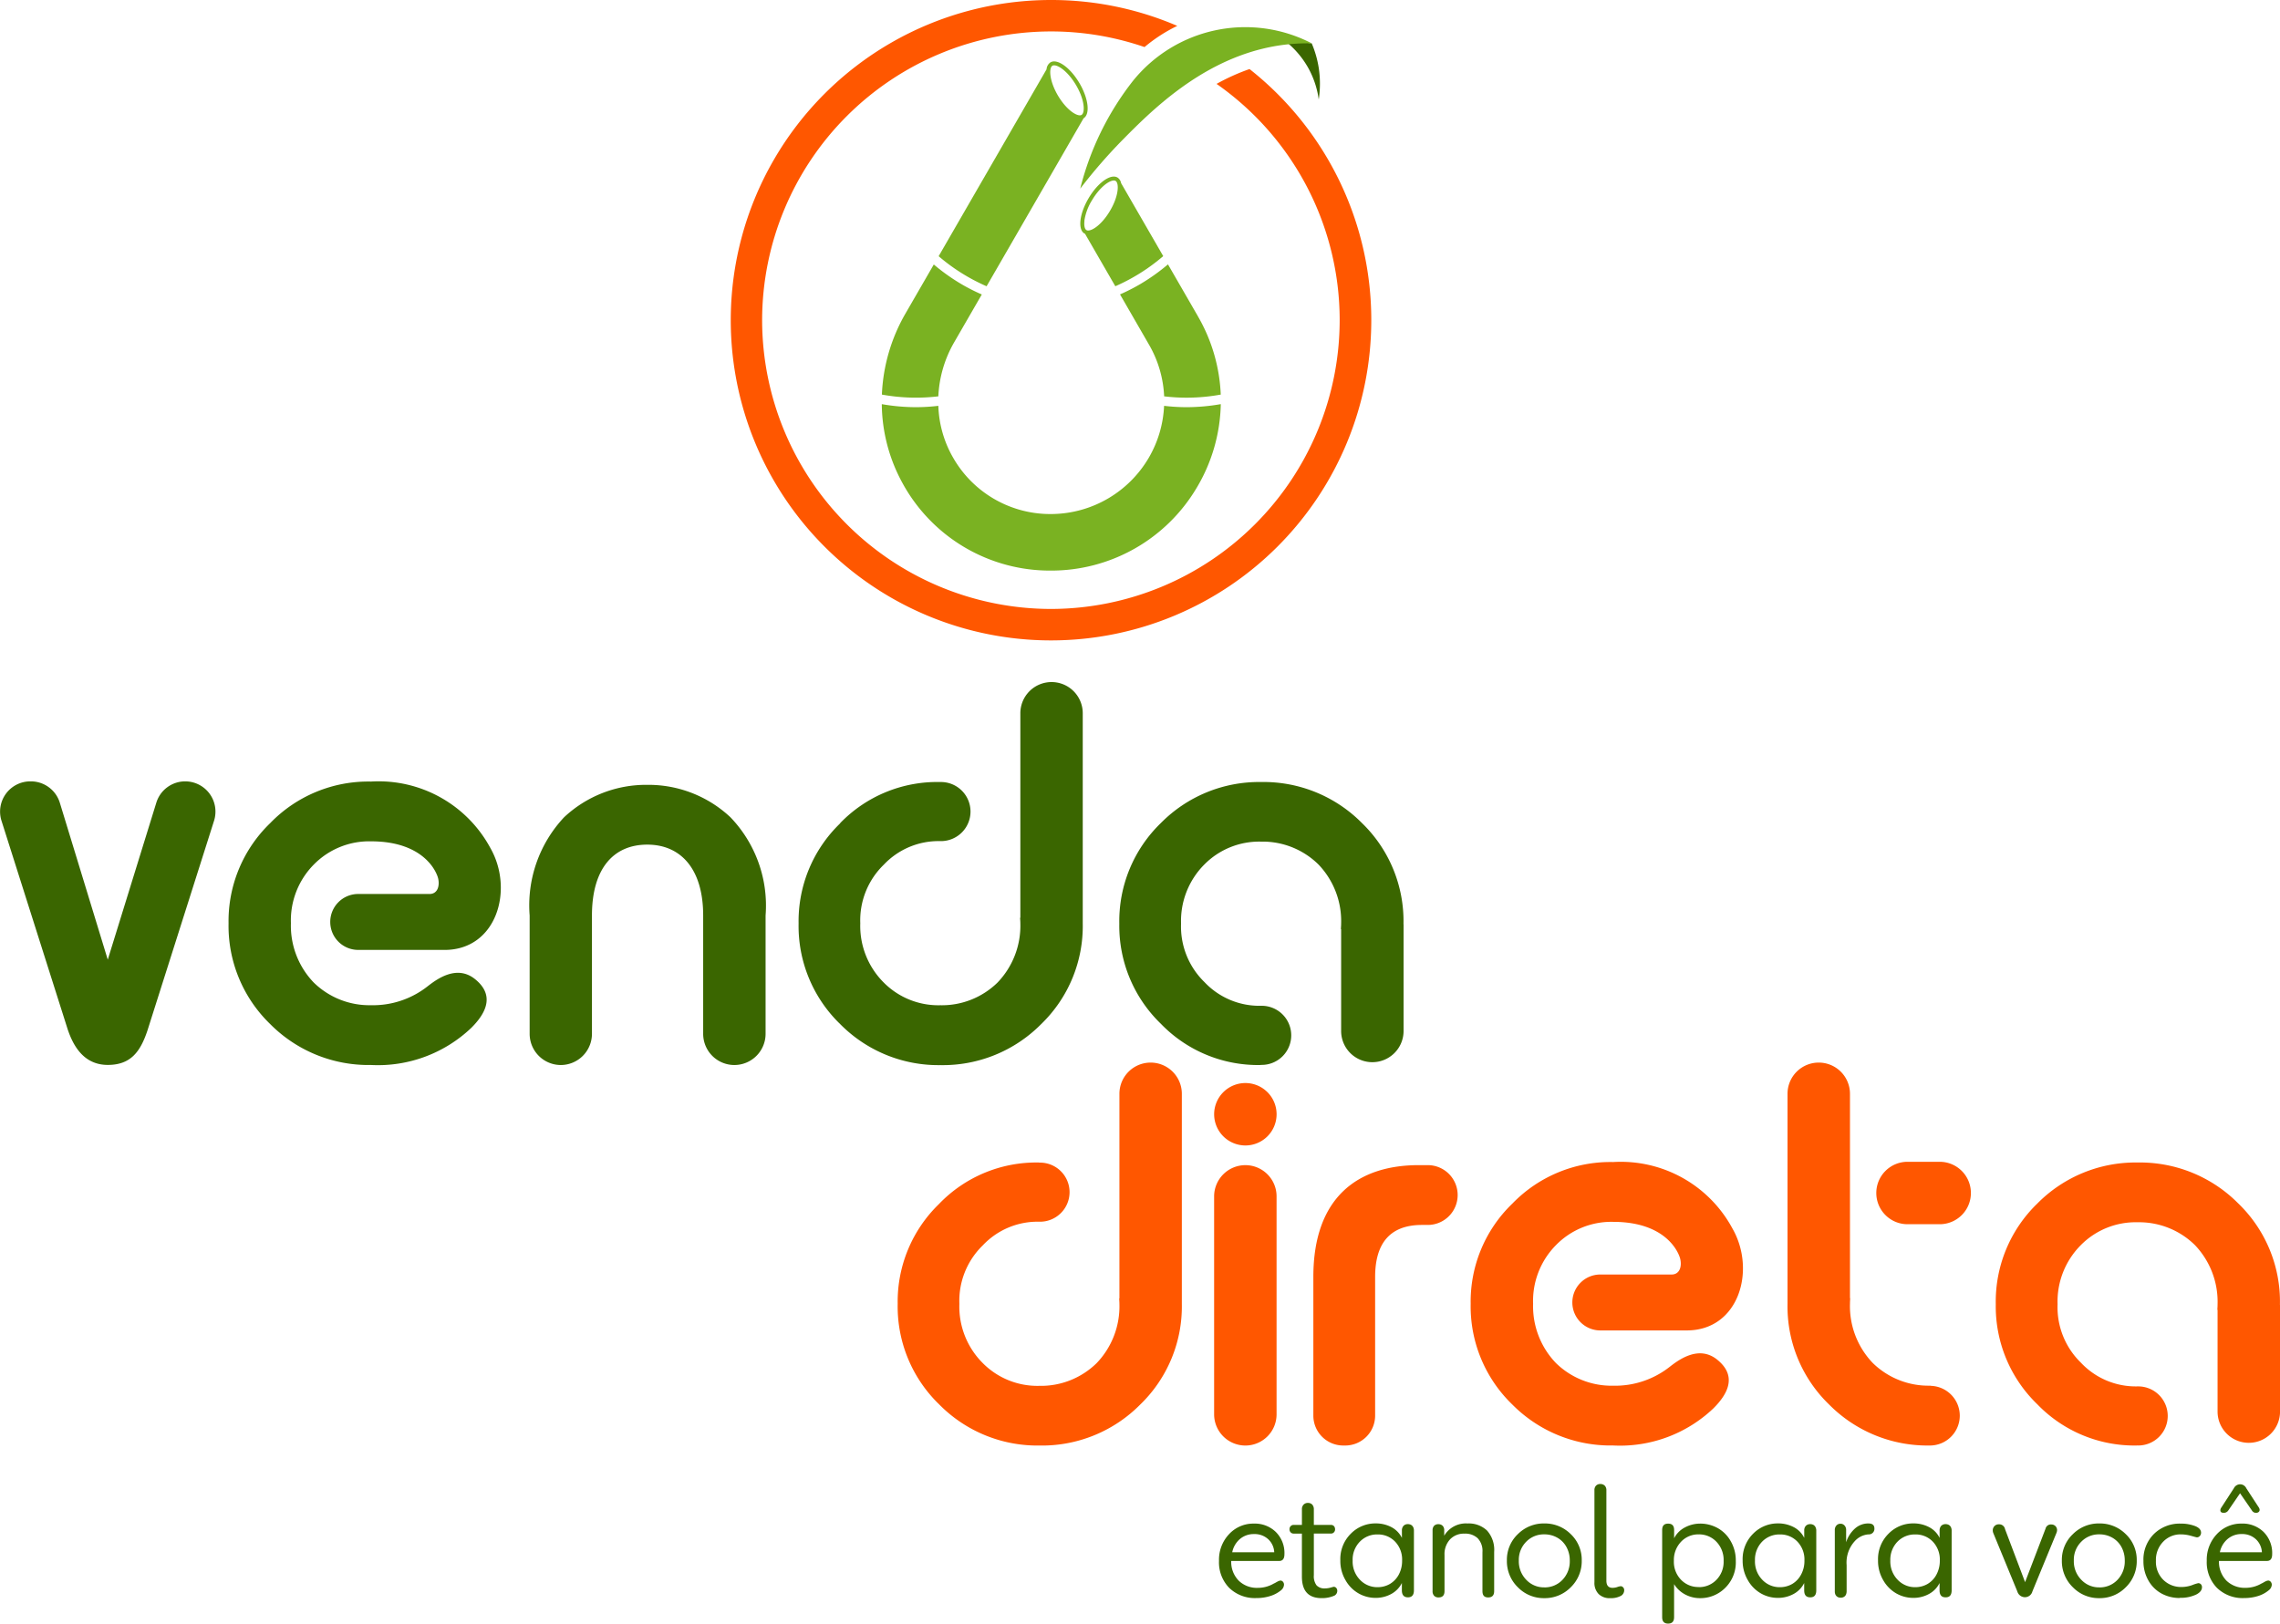 <svg xmlns="http://www.w3.org/2000/svg" width="119.348" height="85" viewBox="0 0 119.348 85"><g transform="translate(-13465.334 3970.595)"><g transform="translate(13465.334 -3934.886)"><path d="M13468.9-3670.86l-3.482-10.975a1.583,1.583,0,0,1,1.506-2.07h.029a1.585,1.585,0,0,1,1.513,1.111l2.512,8.224,2.545-8.229a1.581,1.581,0,0,1,1.509-1.106,1.584,1.584,0,0,1,1.507,2.07l-3.484,10.975c-.375,1.123-.885,1.8-2.076,1.8-.986,0-1.669-.612-2.077-1.8" transform="translate(-13465.337 3689.104)" fill="#3a6600"/><path d="M13555.968-3675.024h4.518c2.734,0,3.64-3.154,2.407-5.325a6.644,6.644,0,0,0-6.257-3.49,7.141,7.141,0,0,0-5.276,2.178,7.126,7.126,0,0,0-2.178,5.241,7.149,7.149,0,0,0,2.178,5.276,7.245,7.245,0,0,0,5.276,2.144,7.09,7.09,0,0,0,5.259-1.951c.7-.7,1.281-1.662.193-2.541-.952-.772-1.988-.014-2.473.362a4.622,4.622,0,0,1-2.979,1,4.163,4.163,0,0,1-3-1.192,4.29,4.29,0,0,1-1.19-3.1,4.157,4.157,0,0,1,1.19-3.063,4.059,4.059,0,0,1,3-1.225c2.8,0,3.455,1.634,3.522,1.964.082.4-.05.793-.454.793h-3.736a1.463,1.463,0,0,0-1.463,1.464,1.464,1.464,0,0,0,1.463,1.464" transform="translate(-13537.218 3689.048)" fill="#3a6600"/><path d="M13661.275-3667.977h0a1.634,1.634,0,0,1-1.636-1.634v-6.194a6.741,6.741,0,0,1,1.8-5.14,6.268,6.268,0,0,1,4.357-1.7,6.269,6.269,0,0,1,4.356,1.7,6.676,6.676,0,0,1,1.837,5.14v6.194a1.635,1.635,0,0,1-1.634,1.634h0a1.633,1.633,0,0,1-1.633-1.634v-6.194c0-2.417-1.156-3.71-2.927-3.71s-2.895,1.26-2.895,3.71v6.194a1.634,1.634,0,0,1-1.632,1.634" transform="translate(-13631.914 3688.026)" fill="#3a6600"/><path d="M13760.438-3712.957a7.059,7.059,0,0,1,5.224-2.154s0,0,.007,0,.03,0,.046,0a1.548,1.548,0,0,1,1.548,1.547,1.548,1.548,0,0,1-1.548,1.547c-.012,0-.023,0-.035,0v0a3.94,3.94,0,0,0-2.961,1.239,4.05,4.05,0,0,0-1.226,3.063,4.179,4.179,0,0,0,1.226,3.1,4.027,4.027,0,0,0,2.961,1.191,4.16,4.16,0,0,0,3-1.191,4.294,4.294,0,0,0,1.192-3.1c0-.1-.008-.193-.015-.288h.015v-10.707a1.633,1.633,0,0,1,1.633-1.634,1.632,1.632,0,0,1,1.633,1.634v11a7.137,7.137,0,0,1-2.179,5.276,7.239,7.239,0,0,1-5.274,2.145,7.219,7.219,0,0,1-5.241-2.145,7.141,7.141,0,0,1-2.18-5.276,7.119,7.119,0,0,1,2.18-5.241" transform="translate(-13716.461 3720.344)" fill="#3a6600"/><path d="M13890.843-3676.217c0-.011,0-.023,0-.035a7.147,7.147,0,0,0-2.179-5.276,7.245,7.245,0,0,0-5.277-2.144,7.221,7.221,0,0,0-5.241,2.144,7.147,7.147,0,0,0-2.179,5.276,7.121,7.121,0,0,0,2.179,5.241,7.065,7.065,0,0,0,5.226,2.155s0,0,0-.006.03,0,.047,0a1.546,1.546,0,0,0,1.547-1.547,1.547,1.547,0,0,0-1.547-1.548c-.012,0-.022,0-.033,0l0,0a3.943,3.943,0,0,1-2.961-1.24,4.052,4.052,0,0,1-1.226-3.063,4.182,4.182,0,0,1,1.226-3.1,4.031,4.031,0,0,1,2.961-1.191,4.159,4.159,0,0,1,3,1.191,4.286,4.286,0,0,1,1.193,3.1c0,.1-.009.192-.013.288h.013v5.334a1.632,1.632,0,0,0,1.633,1.634,1.634,1.634,0,0,0,1.635-1.634v-5.575s0-.008,0-.012" transform="translate(-13817.376 3688.905)" fill="#3a6600"/></g><path d="M13912.369-3569.953a1.633,1.633,0,0,0,1.635-1.634,1.633,1.633,0,0,0-1.635-1.634,1.636,1.636,0,0,0-1.634,1.634,1.636,1.636,0,0,0,1.634,1.634" transform="translate(-381.846 -340.672)" fill="#ff5700"/><g transform="translate(13512.323 -3914.965)"><path d="M13796.822-3573.347a7.057,7.057,0,0,1,5.225-2.155l0,.005c.018,0,.03,0,.045,0a1.548,1.548,0,0,1,1.549,1.547,1.548,1.548,0,0,1-1.549,1.547c-.01,0-.021,0-.032,0v0a3.936,3.936,0,0,0-2.962,1.239,4.045,4.045,0,0,0-1.225,3.063,4.172,4.172,0,0,0,1.225,3.1,4.021,4.021,0,0,0,2.962,1.191,4.162,4.162,0,0,0,3-1.191,4.3,4.3,0,0,0,1.191-3.1c0-.1-.009-.193-.012-.289h.012V-3579.1a1.633,1.633,0,0,1,1.634-1.634,1.634,1.634,0,0,1,1.633,1.634v10.948s0,.007,0,.011,0,.024,0,.036a7.141,7.141,0,0,1-2.179,5.275,7.236,7.236,0,0,1-5.274,2.145,7.215,7.215,0,0,1-5.241-2.145,7.134,7.134,0,0,1-2.18-5.275,7.113,7.113,0,0,1,2.18-5.242" transform="translate(-13794.643 3580.735)" fill="#ff5700"/><path d="M13912.369-3543.1a1.636,1.636,0,0,0-1.634,1.633v11.412a1.636,1.636,0,0,0,1.634,1.634,1.633,1.633,0,0,0,1.635-1.634v-11.412a1.633,1.633,0,0,0-1.635-1.633" transform="translate(-13894.17 3548.471)" fill="#ff5700"/><path d="M13948.778-3528.422h-.1a1.565,1.565,0,0,1-1.564-1.566v-7.259c0-4.187,2.348-5.854,5.514-5.854h.476a1.565,1.565,0,0,1,1.564,1.565,1.565,1.565,0,0,1-1.564,1.566h-.307c-1.633,0-2.449.919-2.449,2.723v7.259a1.566,1.566,0,0,1-1.566,1.566" transform="translate(-13925.355 3548.471)" fill="#ff5700"/><path d="M14011.659-3535.415h4.518c2.733,0,3.638-3.153,2.4-5.325a6.638,6.638,0,0,0-6.256-3.491,7.135,7.135,0,0,0-5.273,2.178,7.119,7.119,0,0,0-2.18,5.241,7.143,7.143,0,0,0,2.18,5.276,7.237,7.237,0,0,0,5.273,2.144,7.093,7.093,0,0,0,5.26-1.95c.7-.7,1.282-1.661.194-2.541-.952-.772-1.989-.014-2.474.362a4.623,4.623,0,0,1-2.98,1,4.161,4.161,0,0,1-2.994-1.191,4.288,4.288,0,0,1-1.191-3.1,4.153,4.153,0,0,1,1.191-3.063,4.054,4.054,0,0,1,2.994-1.225c2.806,0,3.455,1.635,3.522,1.964.084.4-.048.793-.455.793h-3.733a1.465,1.465,0,0,0-1.465,1.464,1.465,1.465,0,0,0,1.465,1.464" transform="translate(-13974.874 3549.439)" fill="#ff5700"/><path d="M14128.579-3563.812v-.007h-.022a4.166,4.166,0,0,1-3-1.191,4.3,4.3,0,0,1-1.19-3.1c0-.1.007-.193.011-.289h-.011V-3579.1a1.634,1.634,0,0,0-1.636-1.634,1.633,1.633,0,0,0-1.633,1.634v10.947s0,.008,0,.012,0,.023,0,.035a7.141,7.141,0,0,0,2.179,5.276,7.239,7.239,0,0,0,5.257,2.144l.02,0,.019,0h0a1.565,1.565,0,0,0,1.542-1.563,1.565,1.565,0,0,0-1.542-1.562" transform="translate(-14074.518 3580.735)" fill="#ff5700"/><path d="M14156.967-3544.3h-1.683a1.634,1.634,0,0,0-1.635,1.634,1.634,1.634,0,0,0,1.635,1.634h1.683a1.633,1.633,0,0,0,1.634-1.634,1.633,1.633,0,0,0-1.634-1.634" transform="translate(-14102.422 3549.495)" fill="#ff5700"/><path d="M14212.367-3536.607c0-.012,0-.023,0-.035a7.145,7.145,0,0,0-2.18-5.276,7.244,7.244,0,0,0-5.275-2.145,7.22,7.22,0,0,0-5.242,2.145,7.143,7.143,0,0,0-2.178,5.276,7.122,7.122,0,0,0,2.178,5.241,7.06,7.06,0,0,0,5.227,2.154l0-.005c.02,0,.033.005.051.005a1.546,1.546,0,0,0,1.545-1.547,1.546,1.546,0,0,0-1.545-1.547c-.014,0-.023,0-.035,0l0,0a3.938,3.938,0,0,1-2.963-1.24,4.049,4.049,0,0,1-1.223-3.062,4.18,4.18,0,0,1,1.223-3.1,4.03,4.03,0,0,1,2.963-1.191,4.167,4.167,0,0,1,3,1.191,4.3,4.3,0,0,1,1.189,3.1c0,.1-.006.193-.012.289h.012v5.333a1.635,1.635,0,0,0,1.635,1.634,1.635,1.635,0,0,0,1.635-1.634v-5.575s0-.008,0-.012" transform="translate(-14140.011 3549.295)" fill="#ff5700"/></g><g transform="translate(13503.582 -3970.595)"><path d="M13937.722-3955.792a5.348,5.348,0,0,1,.368,1.285,5.463,5.463,0,0,1,0,1.652,4.711,4.711,0,0,0-.55-1.652,4.724,4.724,0,0,0-1.286-1.469Z" transform="translate(-13907.308 3958.062)" fill="#3a6600"/><path d="M13861.621-3952.206a15.051,15.051,0,0,1,2.754-5.629,7.556,7.556,0,0,1,9.364-1.97,9.9,9.9,0,0,0-2.572.281c-3.394.825-5.854,3.274-7.343,4.785a27.891,27.891,0,0,0-2.2,2.533" transform="translate(-13843.322 3962.075)" fill="#7ab222"/><path d="M13760.545-3966.979a11.012,11.012,0,0,0-1.723.776,15.1,15.1,0,0,1,6.444,12.371,15.133,15.133,0,0,1-15.115,15.118,15.135,15.135,0,0,1-15.117-15.118,15.134,15.134,0,0,1,15.117-15.117,15.053,15.053,0,0,1,4.9.818,8.212,8.212,0,0,1,1.714-1.109,16.7,16.7,0,0,0-6.609-1.355,16.763,16.763,0,0,0-16.764,16.764,16.763,16.763,0,0,0,16.764,16.764,16.766,16.766,0,0,0,16.765-16.764,16.728,16.728,0,0,0-6.371-13.147" transform="translate(-13733.388 3970.595)" fill="#ff5700"/><path d="M13791.813-3866.653a6.214,6.214,0,0,1,.827-2.826l1.448-2.507a9.923,9.923,0,0,1-1.047-.53,10.351,10.351,0,0,1-1.466-1.04l-1.487,2.575a9.246,9.246,0,0,0-1.23,4.236,9.943,9.943,0,0,0,2.955.092" transform="translate(-13780.943 3887.403)" fill="#7ab222"/><path d="M13804.765-3822.159a10.182,10.182,0,0,1-1.179-.071,5.921,5.921,0,0,1-.8,2.716,5.947,5.947,0,0,1-5.016,2.948,5.859,5.859,0,0,1-5.215-2.928,5.8,5.8,0,0,1-.786-2.736,10.18,10.18,0,0,1-1.174.071,10.466,10.466,0,0,1-1.786-.159,8.747,8.747,0,0,0,1.1,4.163,8.791,8.791,0,0,0,7.753,4.551,8.847,8.847,0,0,0,7.622-4.321,8.871,8.871,0,0,0,1.27-4.394,10.425,10.425,0,0,1-1.791.16" transform="translate(-13780.899 3843.477)" fill="#7ab222"/><path d="M13880.287-3870.891l-1.564-2.71a10.5,10.5,0,0,1-1.473,1.046,10.231,10.231,0,0,1-1.037.526l1.51,2.618a5.926,5.926,0,0,1,.8,2.719,9.924,9.924,0,0,0,2.963-.092,8.9,8.9,0,0,0-1.2-4.106" transform="translate(-13855.833 3887.442)" fill="#7ab222"/><path d="M13863.757-3905.466a.436.436,0,0,0-.189-.293.374.374,0,0,0-.192-.049c-.375,0-.918.451-1.319,1.132-.48.809-.577,1.636-.22,1.848a.326.326,0,0,0,.051.021l-.015,0h0l1.582,2.74a9.965,9.965,0,0,0,2.508-1.577Zm-1.921,1.962a2.849,2.849,0,0,1,.4-1.068c.4-.67.885-1.031,1.144-1.031a.17.17,0,0,1,.088.021c.192.113.175.78-.291,1.566-.395.67-.884,1.031-1.144,1.031a.166.166,0,0,1-.087-.021c-.1-.055-.135-.247-.105-.5" transform="translate(-13843.321 3915.053)" fill="#7ab222"/><path d="M13817.034-3946.935c-.4-.681-.947-1.132-1.321-1.132a.372.372,0,0,0-.192.05.478.478,0,0,0-.205.365l-5.648,9.783a9.942,9.942,0,0,0,2.51,1.574l3.37-5.837,1.706-2.957c.356-.214.257-1.039-.219-1.846m.112,1.671a.165.165,0,0,1-.086.02c-.26,0-.748-.361-1.146-1.03-.463-.787-.482-1.453-.291-1.567a.181.181,0,0,1,.089-.021c.258,0,.747.362,1.144,1.031.466.786.482,1.453.29,1.566" transform="translate(-13798.782 3951.282)" fill="#7ab222"/></g><g transform="translate(13529.141 -3892.9)"><path d="M13915.7-3408.647a.188.188,0,0,1,.148.067.238.238,0,0,1,.053.153.4.4,0,0,1-.154.289,1.652,1.652,0,0,1-.557.3,2.34,2.34,0,0,1-.729.109,1.925,1.925,0,0,1-1.43-.535,1.914,1.914,0,0,1-.533-1.412,1.951,1.951,0,0,1,.529-1.4,1.73,1.73,0,0,1,1.3-.551,1.573,1.573,0,0,1,1.145.438,1.55,1.55,0,0,1,.451,1.166q0,.352-.275.352h-2.51a1.4,1.4,0,0,0,.393,1.032,1.359,1.359,0,0,0,1,.376,1.636,1.636,0,0,0,.838-.227.578.578,0,0,0,.1-.051l.092-.051c.02-.01.043-.021.068-.031a.205.205,0,0,1,.072-.016m-1.369-2.44a1.115,1.115,0,0,0-.732.254,1.236,1.236,0,0,0-.41.7h2.2a.99.99,0,0,0-.32-.688,1.047,1.047,0,0,0-.734-.266" transform="translate(-13912.496 3413.699)" fill="#3a6600"/><path d="M13940.685-3414.757a.177.177,0,0,1,.076.016.169.169,0,0,1,.058.043.2.2,0,0,1,.039.066.226.226,0,0,1,.016.086.284.284,0,0,1-.147.25,1.594,1.594,0,0,1-.673.133c-.689,0-1.032-.375-1.032-1.126v-2.253h-.432a.21.21,0,0,1-.155-.063.22.22,0,0,1-.062-.164.221.221,0,0,1,.063-.165.211.211,0,0,1,.155-.063h.432v-.814a.333.333,0,0,1,.086-.246.3.3,0,0,1,.227-.09.3.3,0,0,1,.23.09.362.362,0,0,1,.081.246v.814h.894a.23.23,0,0,1,.112.027.191.191,0,0,1,.078.083.267.267,0,0,1,.027.117.217.217,0,0,1-.062.164.207.207,0,0,1-.155.063h-.894v2.182a.794.794,0,0,0,.142.528.557.557,0,0,0,.439.161,1.1,1.1,0,0,0,.3-.043c.105-.029.158-.043.163-.043" transform="translate(-13934.68 3420.137)" fill="#3a6600"/><path d="M13960.5-3411.6a.362.362,0,0,1,.13.023.279.279,0,0,1,.1.067.336.336,0,0,1,.063.106.421.421,0,0,1,.022.141v3.128q0,.368-.315.367t-.316-.367v-.383a1.331,1.331,0,0,1-.564.579,1.692,1.692,0,0,1-.821.2,1.784,1.784,0,0,1-.868-.227,1.812,1.812,0,0,1-.69-.688,1.981,1.981,0,0,1-.278-1.048,1.868,1.868,0,0,1,.551-1.4,1.8,1.8,0,0,1,1.295-.536,1.75,1.75,0,0,1,.821.192,1.271,1.271,0,0,1,.556.567v-.383a.352.352,0,0,1,.082-.247.3.3,0,0,1,.238-.09m-1.6,3.3a1.275,1.275,0,0,0,.649-.168,1.253,1.253,0,0,0,.466-.489,1.515,1.515,0,0,0,.175-.736,1.354,1.354,0,0,0-.368-.993,1.234,1.234,0,0,0-.922-.375,1.244,1.244,0,0,0-.922.379,1.344,1.344,0,0,0-.377.989,1.369,1.369,0,0,0,.384,1.006,1.243,1.243,0,0,0,.915.387" transform="translate(-13950.609 3413.7)" fill="#3a6600"/><path d="M13992.66-3411.635a1.389,1.389,0,0,1,1.027.372,1.515,1.515,0,0,1,.372,1.115v2.049c0,.224-.1.336-.313.336s-.3-.113-.3-.336v-2.034a.96.96,0,0,0-.252-.731.951.951,0,0,0-.687-.238.991.991,0,0,0-.762.305,1.136,1.136,0,0,0-.285.813v1.885c0,.224-.1.336-.313.336a.307.307,0,0,1-.231-.086.348.348,0,0,1-.081-.25v-3.176a.344.344,0,0,1,.077-.235.294.294,0,0,1,.227-.086.3.3,0,0,1,.223.083.322.322,0,0,1,.082.238v.281a1.318,1.318,0,0,1,1.222-.641" transform="translate(-13979.653 3413.7)" fill="#3a6600"/><path d="M14020.081-3407.725a1.887,1.887,0,0,1-1.38-.57,1.9,1.9,0,0,1-.574-1.4,1.851,1.851,0,0,1,.574-1.381,1.914,1.914,0,0,1,1.385-.56,1.919,1.919,0,0,1,1.385.56,1.854,1.854,0,0,1,.574,1.381,1.9,1.9,0,0,1-.574,1.4,1.9,1.9,0,0,1-1.39.57m0-.563a1.276,1.276,0,0,0,.955-.395,1.388,1.388,0,0,0,.383-1.006,1.45,1.45,0,0,0-.175-.715,1.24,1.24,0,0,0-.482-.489,1.359,1.359,0,0,0-.681-.172,1.284,1.284,0,0,0-.943.387,1.348,1.348,0,0,0-.387.989,1.387,1.387,0,0,0,.387,1,1.266,1.266,0,0,0,.943.4" transform="translate(-14003.055 3413.7)" fill="#3a6600"/><path d="M14051.078-3420.129a.824.824,0,0,1-.608-.215.824.824,0,0,1-.221-.621v-4.811a.331.331,0,0,1,.081-.242.3.3,0,0,1,.229-.087.315.315,0,0,1,.231.087.332.332,0,0,1,.084.242v4.732c0,.25.109.375.329.375a.816.816,0,0,0,.243-.043.717.717,0,0,1,.178-.043.162.162,0,0,1,.125.059.2.2,0,0,1,.057.152.338.338,0,0,1-.164.29,1.108,1.108,0,0,1-.563.125" transform="translate(-14030.594 3426.105)" fill="#3a6600"/><path d="M14077.063-3411.58a1.89,1.89,0,0,1,.906.227,1.767,1.767,0,0,1,.691.684,2,2,0,0,1,.271,1.044,1.871,1.871,0,0,1-.557,1.413,1.834,1.834,0,0,1-1.32.535,1.641,1.641,0,0,1-.771-.191,1.51,1.51,0,0,1-.582-.543v1.729c0,.224-.1.336-.312.336s-.312-.112-.312-.336v-4.56c0-.224.1-.336.313-.336s.313.112.313.336v.43a1.3,1.3,0,0,1,.564-.567,1.674,1.674,0,0,1,.8-.2m-.078,3.325a1.257,1.257,0,0,0,.926-.38,1.342,1.342,0,0,0,.379-.99,1.375,1.375,0,0,0-.379-1.008,1.251,1.251,0,0,0-.926-.384,1.238,1.238,0,0,0-.924.387,1.384,1.384,0,0,0-.375,1,1.347,1.347,0,0,0,.375.99,1.249,1.249,0,0,0,.924.38" transform="translate(-14051.877 3413.652)" fill="#3a6600"/><path d="M14108.108-3411.6a.356.356,0,0,1,.129.023.254.254,0,0,1,.1.067.275.275,0,0,1,.062.106.358.358,0,0,1,.025.141v3.128c0,.245-.1.367-.316.367s-.316-.122-.316-.367v-.383a1.315,1.315,0,0,1-.564.579,1.69,1.69,0,0,1-.819.2,1.787,1.787,0,0,1-.871-.227,1.83,1.83,0,0,1-.689-.688,1.99,1.99,0,0,1-.279-1.048,1.872,1.872,0,0,1,.552-1.4,1.8,1.8,0,0,1,1.292-.536,1.747,1.747,0,0,1,.823.192,1.253,1.253,0,0,1,.557.567v-.383a.348.348,0,0,1,.082-.247.307.307,0,0,1,.238-.09m-1.6,3.3a1.275,1.275,0,0,0,.649-.168,1.242,1.242,0,0,0,.464-.489,1.484,1.484,0,0,0,.177-.736,1.355,1.355,0,0,0-.369-.993,1.231,1.231,0,0,0-.921-.375,1.255,1.255,0,0,0-.926.379,1.354,1.354,0,0,0-.373.989,1.373,1.373,0,0,0,.384,1.006,1.243,1.243,0,0,0,.915.387" transform="translate(-14077.157 3413.7)" fill="#3a6600"/><path d="M14140.2-3411.635c.212,0,.313.089.313.266a.289.289,0,0,1-.306.305,1.066,1.066,0,0,0-.719.352,1.662,1.662,0,0,0-.429,1.26v1.376a.451.451,0,0,1-.018.117.272.272,0,0,1-.043.094.264.264,0,0,1-.068.066.354.354,0,0,1-.088.039.384.384,0,0,1-.1.012.331.331,0,0,1-.147-.035.286.286,0,0,1-.114-.11.388.388,0,0,1-.041-.184v-3.207a.343.343,0,0,1,.085-.246.283.283,0,0,1,.212-.091.277.277,0,0,1,.21.091.336.336,0,0,1,.086.246v.634a1.61,1.61,0,0,1,.479-.735,1.044,1.044,0,0,1,.686-.251" transform="translate(-14106.203 3413.7)" fill="#3a6600"/><path d="M14157.771-3411.6a.356.356,0,0,1,.129.023.254.254,0,0,1,.1.067.276.276,0,0,1,.063.106.4.4,0,0,1,.023.141v3.128c0,.245-.1.367-.316.367s-.316-.122-.316-.367v-.383a1.308,1.308,0,0,1-.563.579,1.691,1.691,0,0,1-.82.2,1.786,1.786,0,0,1-.87-.227,1.839,1.839,0,0,1-.69-.688,1.99,1.99,0,0,1-.278-1.048,1.869,1.869,0,0,1,.553-1.4,1.792,1.792,0,0,1,1.293-.536,1.74,1.74,0,0,1,.82.192,1.253,1.253,0,0,1,.557.567v-.383a.356.356,0,0,1,.081-.247.31.31,0,0,1,.24-.09m-1.6,3.3a1.275,1.275,0,0,0,.647-.168,1.239,1.239,0,0,0,.466-.489,1.515,1.515,0,0,0,.177-.736,1.362,1.362,0,0,0-.368-.993,1.238,1.238,0,0,0-.922-.375,1.256,1.256,0,0,0-.926.379,1.355,1.355,0,0,0-.375.989,1.374,1.374,0,0,0,.385,1.006,1.242,1.242,0,0,0,.916.387" transform="translate(-14119.733 3413.7)" fill="#3a6600"/><path d="M14199.444-3411.3a.293.293,0,0,1,.142.035.276.276,0,0,1,.111.105.3.3,0,0,1,.043.156.436.436,0,0,1-.03.141l-1.261,3.066a.406.406,0,0,1-.391.305.419.419,0,0,1-.4-.305l-1.252-3.042a.389.389,0,0,1-.032-.148.319.319,0,0,1,.091-.231.3.3,0,0,1,.224-.09.308.308,0,0,1,.326.25l1.05,2.777,1.071-2.8a.286.286,0,0,1,.307-.219" transform="translate(-14155.868 3413.418)" fill="#3a6600"/><path d="M14223.659-3407.725a1.887,1.887,0,0,1-1.38-.57,1.9,1.9,0,0,1-.577-1.4,1.853,1.853,0,0,1,.577-1.381,1.91,1.91,0,0,1,1.384-.56,1.917,1.917,0,0,1,1.385.56,1.854,1.854,0,0,1,.574,1.381,1.9,1.9,0,0,1-.574,1.4,1.9,1.9,0,0,1-1.389.57m0-.563a1.274,1.274,0,0,0,.954-.395,1.387,1.387,0,0,0,.382-1.006,1.46,1.46,0,0,0-.174-.715,1.247,1.247,0,0,0-.482-.489,1.35,1.35,0,0,0-.68-.172,1.279,1.279,0,0,0-.941.387,1.334,1.334,0,0,0-.389.989,1.373,1.373,0,0,0,.389,1,1.262,1.262,0,0,0,.941.4" transform="translate(-14177.58 3413.7)" fill="#3a6600"/><path d="M14253.531-3407.686a1.976,1.976,0,0,1-.947-.23,1.751,1.751,0,0,1-.691-.68,2.005,2.005,0,0,1-.263-1.029,1.885,1.885,0,0,1,.555-1.419,1.919,1.919,0,0,1,1.386-.536,2.062,2.062,0,0,1,.775.133q.3.125.3.344a.256.256,0,0,1-.039.137.247.247,0,0,1-.086.082.211.211,0,0,1-.094.023c-.016,0-.116-.026-.3-.078a2,2,0,0,0-.537-.078,1.252,1.252,0,0,0-.926.383,1.363,1.363,0,0,0-.381,1,1.329,1.329,0,0,0,.389,1,1.317,1.317,0,0,0,.95.372,1.651,1.651,0,0,0,.563-.1,1.916,1.916,0,0,1,.313-.1.187.187,0,0,1,.142.059.218.218,0,0,1,.054.152q0,.227-.3.383a1.872,1.872,0,0,1-.854.172" transform="translate(-14203.237 3413.653)" fill="#3a6600"/><path d="M14278.072-3421.006a.187.187,0,0,1,.149.067.24.24,0,0,1,.055.153.389.389,0,0,1-.157.289,1.616,1.616,0,0,1-.554.3,2.383,2.383,0,0,1-.729.109,1.922,1.922,0,0,1-1.431-.535,1.915,1.915,0,0,1-.533-1.412,1.95,1.95,0,0,1,.529-1.4,1.728,1.728,0,0,1,1.3-.552,1.577,1.577,0,0,1,1.146.438,1.558,1.558,0,0,1,.449,1.166q0,.352-.273.352h-2.512a1.412,1.412,0,0,0,.392,1.032,1.374,1.374,0,0,0,1,.376,1.643,1.643,0,0,0,.835-.227.687.687,0,0,0,.1-.051c.04-.024.07-.041.09-.051s.045-.021.07-.031a.19.19,0,0,1,.07-.016m-1.368-2.44a1.111,1.111,0,0,0-.73.254,1.216,1.216,0,0,0-.411.7h2.2a1,1,0,0,0-.321-.688,1.045,1.045,0,0,0-.735-.266m-.939-1.111c-.119,0-.18-.044-.18-.133a.241.241,0,0,1,.039-.125l.666-1.025a.371.371,0,0,1,.327-.211.361.361,0,0,1,.328.211l.658,1.01a.248.248,0,0,1,.038.117.141.141,0,0,1-.054.114.212.212,0,0,1-.132.043.25.25,0,0,1-.219-.125l-.62-.9-.616.9a.283.283,0,0,1-.236.125" transform="translate(-14223.165 3426.058)" fill="#3a6600"/></g></g></svg>